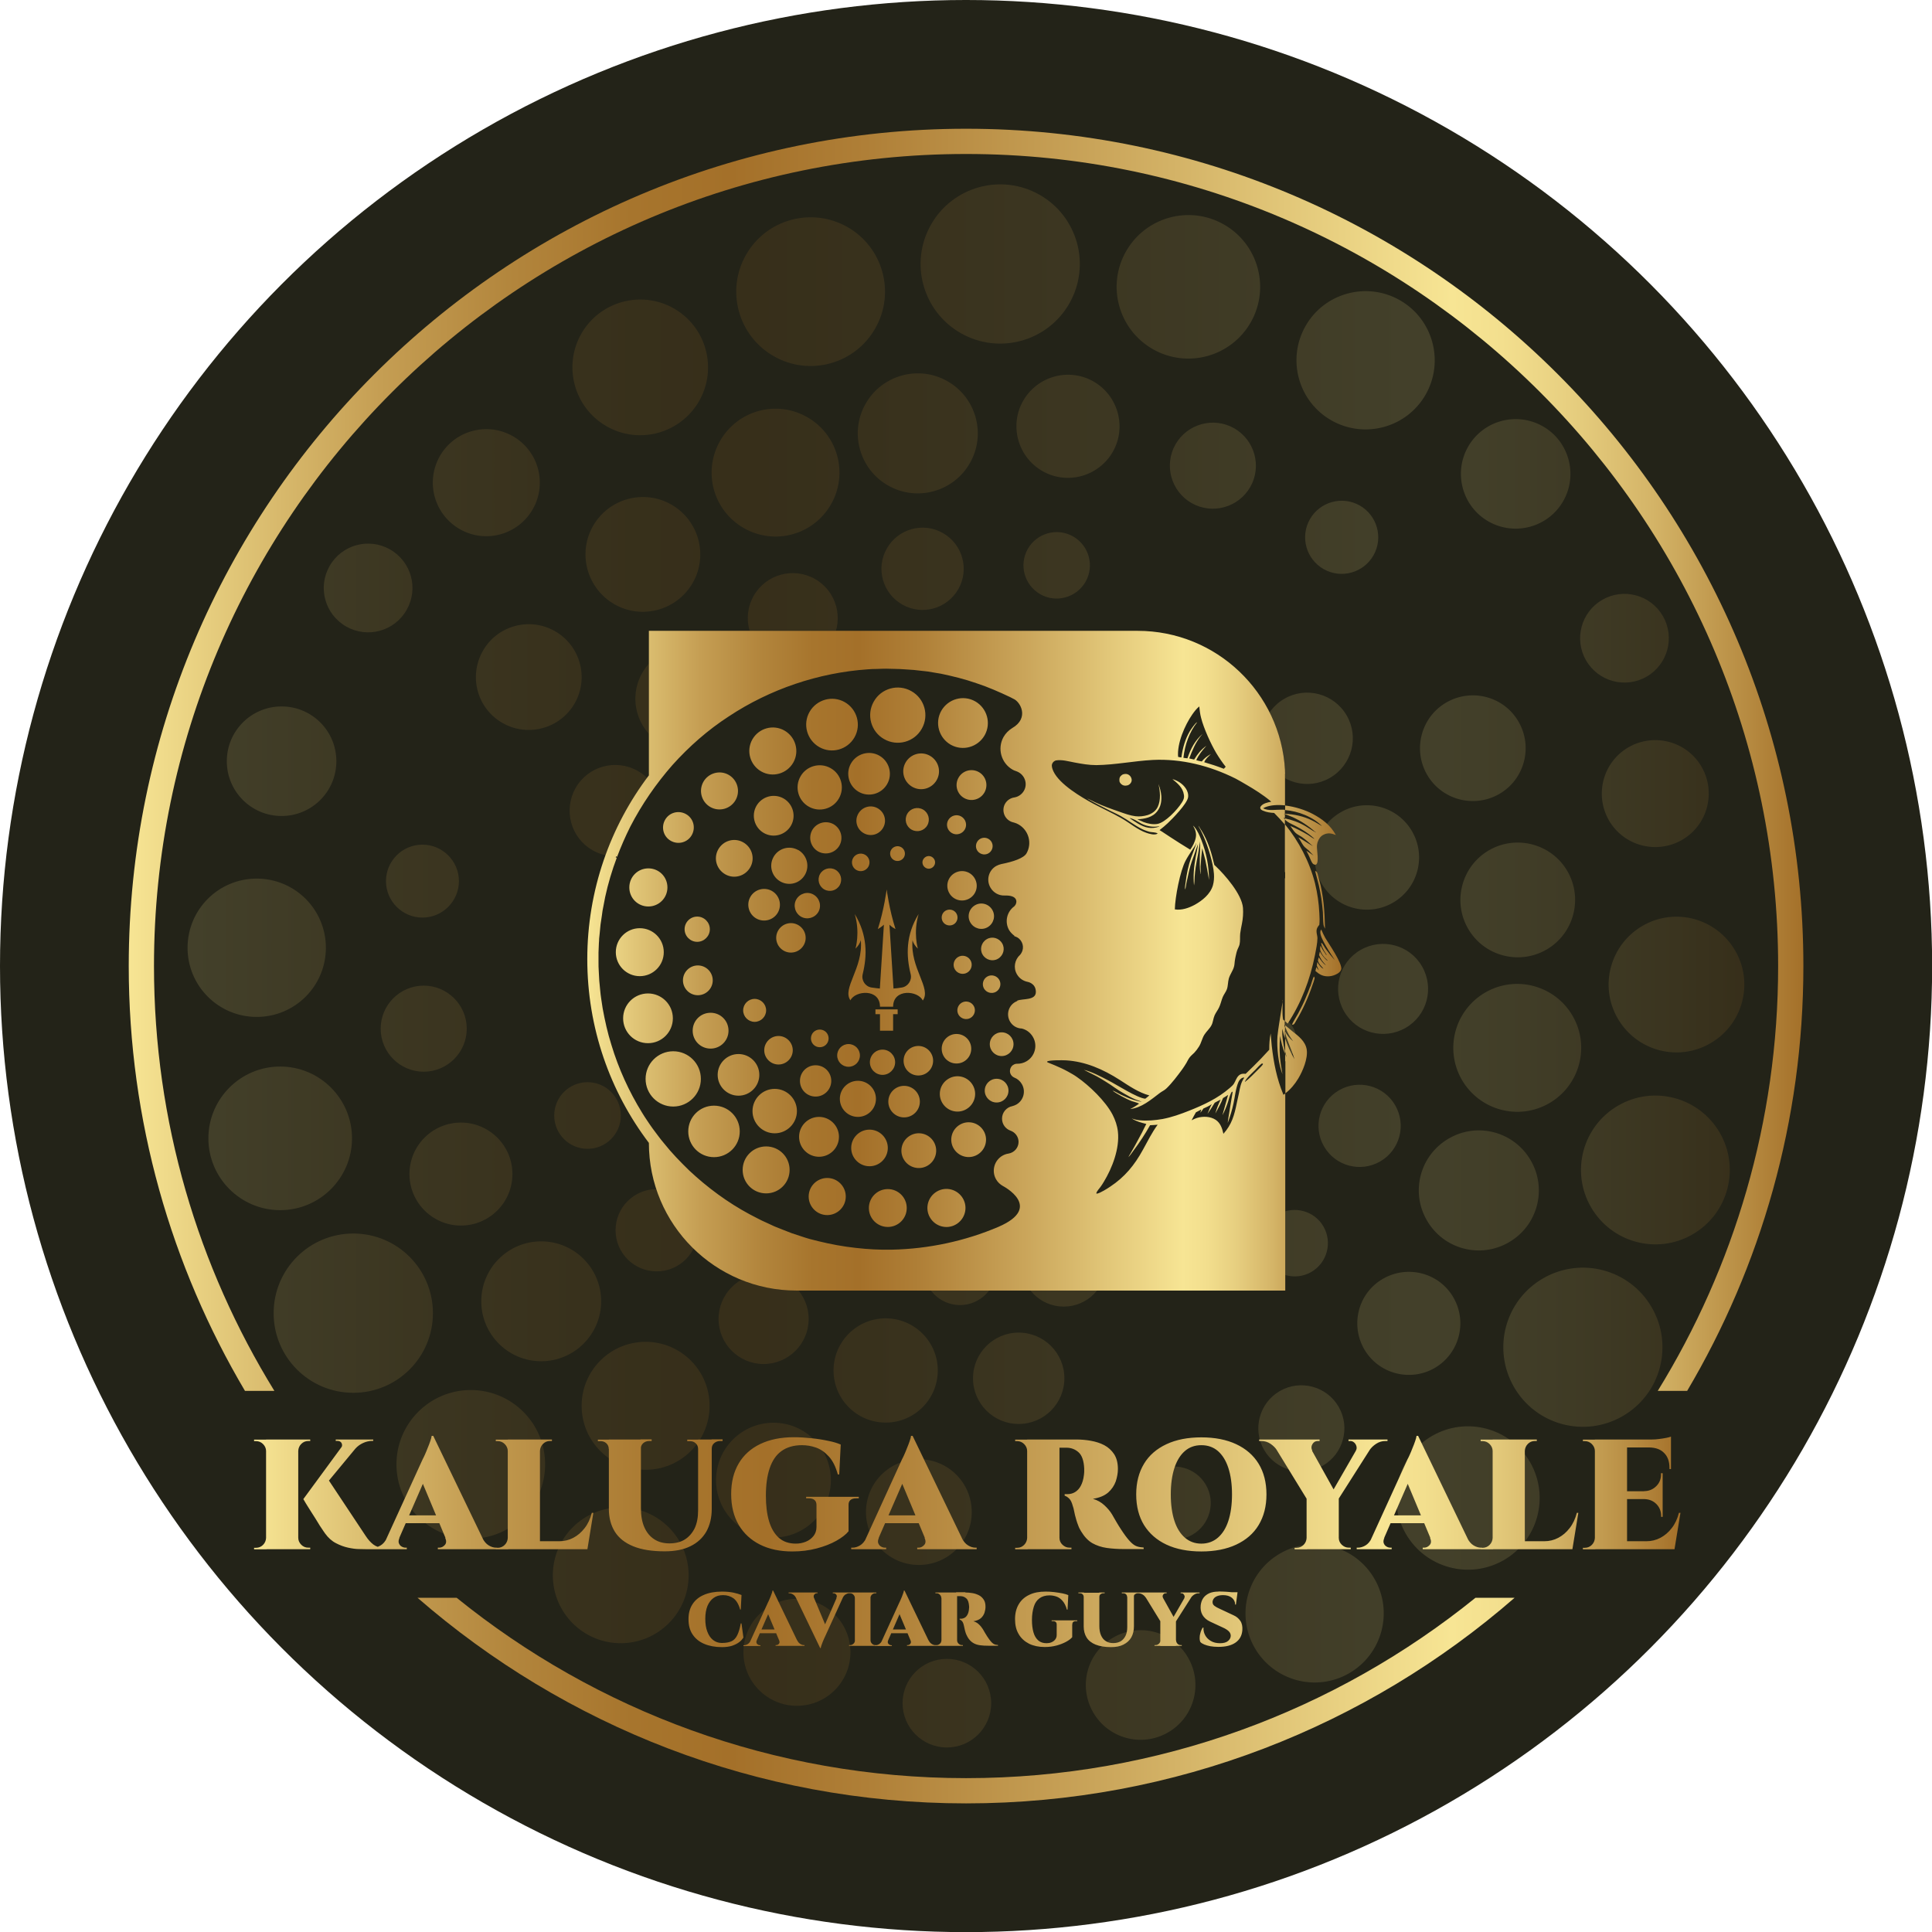 <svg viewBox="0 0 153.07 153.07" xmlns:xlink="http://www.w3.org/1999/xlink" xmlns="http://www.w3.org/2000/svg">
  <defs>
    <style>
      .cls-1 {
        fill: url(#linear-gradient-4);
      }

      .cls-2 {
        fill: url(#linear-gradient-3);
      }

      .cls-3 {
        fill: url(#linear-gradient-2);
      }

      .cls-4 {
        fill: url(#linear-gradient);
        mix-blend-mode: soft-light;
        opacity: .15;
      }

      .cls-5 {
        isolation: isolate;
      }

      .cls-6 {
        fill: #232318;
      }
    </style>
    <linearGradient gradientUnits="userSpaceOnUse" y2="76.54" x2="138.21" y1="76.54" x1="14.86" id="linear-gradient">
      <stop stop-color="#f7e594" offset="0"></stop>
      <stop stop-color="#dec274" offset=".07"></stop>
      <stop stop-color="#c59e53" offset=".15"></stop>
      <stop stop-color="#b2853c" offset=".23"></stop>
      <stop stop-color="#a7752d" offset=".3"></stop>
      <stop stop-color="#a47029" offset=".36"></stop>
      <stop stop-color="#af7f37" offset=".44"></stop>
      <stop stop-color="#cca85d" offset=".59"></stop>
      <stop stop-color="#f7e594" offset=".79"></stop>
      <stop stop-color="#f3df8e" offset=".82"></stop>
      <stop stop-color="#e7cf80" offset=".86"></stop>
      <stop stop-color="#d4b467" offset=".91"></stop>
      <stop stop-color="#ba9046" offset=".96"></stop>
      <stop stop-color="#a47029" offset="1"></stop>
    </linearGradient>
    <linearGradient xlink:href="#linear-gradient" y2="122.15" x2="133.14" y1="122.15" x1="20.13" id="linear-gradient-2"></linearGradient>
    <linearGradient xlink:href="#linear-gradient" y2="76.1" x2="106.26" y1="76.1" x1="46.52" id="linear-gradient-3"></linearGradient>
    <linearGradient xlink:href="#linear-gradient" y2="76.54" x2="142.87" y1="76.54" x1="10.2" id="linear-gradient-4"></linearGradient>
  </defs>
  <g class="cls-5">
    <g data-name="Layer 2" id="Layer_2">
      <g data-name="Layer 1" id="Layer_1-2">
        <g>
          <circle r="76.54" cy="76.54" cx="76.54" class="cls-6"></circle>
          <path d="M43.19,116.02c0,3.25-2.64,5.89-5.89,5.89s-5.89-2.64-5.89-5.89,2.64-5.89,5.89-5.89,5.89,2.64,5.89,5.89ZM49.18,119.43c-2.97,0-5.38,2.41-5.38,5.38s2.41,5.38,5.38,5.38,5.38-2.41,5.38-5.38-2.41-5.38-5.38-5.38ZM27.99,97.73c-3.48,0-6.31,2.82-6.31,6.31s2.82,6.31,6.31,6.31,6.31-2.82,6.31-6.31-2.82-6.31-6.31-6.31ZM22.2,84.5c-3.14,0-5.69,2.55-5.69,5.69s2.55,5.69,5.69,5.69,5.69-2.55,5.69-5.69-2.55-5.69-5.69-5.69ZM20.34,69.61c-3.03,0-5.48,2.45-5.48,5.48s2.45,5.48,5.48,5.48,5.48-2.45,5.48-5.48-2.45-5.48-5.48-5.48ZM22.31,55.97c-2.4,0-4.34,1.94-4.34,4.34s1.94,4.34,4.34,4.34,4.34-1.94,4.34-4.34-1.94-4.34-4.34-4.34ZM63.14,126.67c-2.34,0-4.24,1.9-4.24,4.24s1.9,4.24,4.24,4.24,4.24-1.9,4.24-4.24-1.9-4.24-4.24-4.24ZM75.02,131.43c-1.94,0-3.51,1.57-3.51,3.51s1.57,3.51,3.51,3.51,3.51-1.57,3.51-3.51-1.57-3.51-3.51-3.51ZM33.47,66.92c-1.6,0-2.89,1.3-2.89,2.89s1.3,2.89,2.89,2.89,2.89-1.3,2.89-2.89-1.3-2.89-2.89-2.89ZM33.57,78.09c-1.88,0-3.41,1.53-3.41,3.41s1.53,3.41,3.41,3.41,3.41-1.53,3.41-3.41-1.53-3.41-3.41-3.41ZM36.52,88.94c-2.26,0-4.08,1.83-4.08,4.08s1.83,4.08,4.08,4.08,4.08-1.83,4.08-4.08-1.83-4.08-4.08-4.08ZM42.88,98.35c-2.63,0-4.75,2.13-4.75,4.75s2.13,4.75,4.75,4.75,4.75-2.13,4.75-4.75-2.13-4.75-4.75-4.75ZM51.15,106.31c-2.8,0-5.07,2.27-5.07,5.07s2.27,5.07,5.07,5.07,5.07-2.27,5.07-5.07-2.27-5.07-5.07-5.07ZM61.28,112.72c-2.51,0-4.55,2.04-4.55,4.55s2.04,4.55,4.55,4.55,4.55-2.04,4.55-4.55-2.04-4.55-4.55-4.55ZM72.8,115.61c-2.31,0-4.19,1.87-4.19,4.19s1.87,4.19,4.19,4.19,4.19-1.87,4.19-4.19-1.87-4.19-4.19-4.19ZM46.55,85.74c-1.46,0-2.64,1.18-2.64,2.64s1.18,2.64,2.64,2.64,2.64-1.18,2.64-2.64-1.18-2.64-2.64-2.64ZM52.03,94.21c-1.8,0-3.26,1.46-3.26,3.26s1.46,3.26,3.26,3.26,3.26-1.46,3.26-3.26-1.46-3.26-3.26-3.26ZM60.5,100.93c-1.97,0-3.57,1.6-3.57,3.57s1.6,3.57,3.57,3.57,3.57-1.6,3.57-3.57-1.6-3.57-3.57-3.57ZM70.17,104.45c-2.28,0-4.13,1.85-4.13,4.13s1.85,4.13,4.13,4.13,4.13-1.85,4.13-4.13-1.85-4.13-4.13-4.13ZM80.71,105.58c-2,0-3.62,1.62-3.62,3.62s1.62,3.62,3.62,3.62,3.62-1.62,3.62-3.62-1.62-3.62-3.62-3.62ZM61.43,92.77c-1.11,0-2.02.9-2.02,2.02s.9,2.02,2.02,2.02,2.02-.9,2.02-2.02-.9-2.02-2.02-2.02ZM68.31,96.38c-1.43,0-2.58,1.16-2.58,2.58s1.16,2.58,2.58,2.58,2.58-1.16,2.58-2.58-1.16-2.58-2.58-2.58ZM76.06,97.62c-1.6,0-2.89,1.3-2.89,2.89s1.3,2.89,2.89,2.89,2.89-1.3,2.89-2.89-1.3-2.89-2.89-2.89ZM84.28,96.8c-1.86,0-3.36,1.5-3.36,3.36s1.5,3.36,3.36,3.36,3.36-1.5,3.36-3.36-1.5-3.36-3.36-3.36ZM79.42,92.25c-1,0-1.81.81-1.81,1.81s.81,1.81,1.81,1.81,1.81-.81,1.81-1.81-.81-1.81-1.81-1.81ZM85.15,90.28c-1.14,0-2.07.93-2.07,2.07s.93,2.07,2.07,2.07,2.07-.93,2.07-2.07-.93-2.07-2.07-2.07ZM126.05,95.64c1.63,2.82,5.23,3.79,8.05,2.16,2.82-1.63,3.79-5.23,2.16-8.05-1.63-2.82-5.23-3.79-8.05-2.16-2.82,1.63-3.79,5.23-2.16,8.05ZM128.17,80.69c1.48,2.57,4.77,3.46,7.34,1.97,2.57-1.48,3.46-4.77,1.97-7.34s-4.77-3.46-7.34-1.97-3.46,4.77-1.97,7.34ZM119.95,109.89c1.74,3.02,5.59,4.05,8.61,2.31,3.02-1.74,4.05-5.59,2.31-8.61-1.74-3.02-5.59-4.05-8.61-2.31s-4.05,5.59-2.31,8.61ZM111.38,121.52c1.57,2.72,5.04,3.65,7.76,2.09,2.72-1.57,3.65-5.04,2.09-7.76-1.57-2.72-5.04-3.65-7.76-2.09-2.72,1.57-3.65,5.04-2.09,7.76ZM99.41,130.56c1.51,2.62,4.86,3.52,7.48,2.01,2.62-1.51,3.52-4.86,2.01-7.48-1.51-2.62-4.86-3.52-7.48-2.01-2.62,1.51-3.52,4.86-2.01,7.48ZM86.61,135.67c1.2,2.08,3.85,2.79,5.93,1.59,2.08-1.2,2.79-3.85,1.59-5.93-1.2-2.08-3.85-2.79-5.93-1.59-2.08,1.2-2.79,3.85-1.59,5.93ZM127.47,64.99c1.17,2.03,3.76,2.72,5.79,1.56,2.03-1.17,2.72-3.76,1.56-5.79-1.17-2.03-3.76-2.72-5.79-1.56-2.03,1.17-2.72,3.76-1.56,5.79ZM125.66,52.32c.97,1.68,3.12,2.26,4.8,1.29,1.68-.97,2.26-3.12,1.29-4.8-.97-1.68-3.12-2.26-4.8-1.29-1.68.97-2.26,3.12-1.29,4.8ZM90.53,120.53c.8,1.38,2.57,1.86,3.95,1.06,1.38-.8,1.86-2.57,1.06-3.95-.8-1.38-2.57-1.86-3.95-1.06-1.38.8-1.86,2.57-1.06,3.95ZM100.15,114.87c.94,1.63,3.03,2.19,4.66,1.25,1.63-.94,2.19-3.03,1.25-4.66-.94-1.63-3.03-2.19-4.66-1.25-1.63.94-2.19,3.03-1.25,4.66ZM108.08,106.89c1.13,1.95,3.62,2.62,5.58,1.5,1.95-1.13,2.62-3.62,1.5-5.58s-3.62-2.62-5.58-1.5-2.62,3.62-1.5,5.58ZM113.05,96.69c1.31,2.28,4.22,3.06,6.49,1.74,2.28-1.31,3.06-4.22,1.74-6.49-1.31-2.28-4.22-3.06-6.49-1.74-2.28,1.31-3.06,4.22-1.74,6.49ZM115.82,85.55c1.4,2.42,4.49,3.26,6.92,1.86,2.42-1.4,3.26-4.49,1.86-6.92-1.4-2.42-4.49-3.26-6.92-1.86-2.42,1.4-3.26,4.49-1.86,6.92ZM116.31,73.57c1.25,2.18,4.04,2.92,6.21,1.67s2.92-4.04,1.67-6.21-4.04-2.92-6.21-1.67-2.92,4.04-1.67,6.21ZM113.06,61.37c1.15,2,3.71,2.69,5.72,1.54,2-1.15,2.69-3.71,1.54-5.72s-3.71-2.69-5.72-1.54c-2,1.15-2.69,3.71-1.54,5.72ZM100.29,99.81c.73,1.26,2.34,1.69,3.6.97,1.26-.73,1.69-2.34.97-3.6s-2.34-1.69-3.6-.97c-1.26.73-1.69,2.34-.97,3.6ZM104.9,90.83c.9,1.56,2.89,2.09,4.45,1.19,1.56-.9,2.09-2.89,1.19-4.45s-2.89-2.09-4.45-1.19c-1.56.9-2.09,2.89-1.19,4.45ZM106.49,80.13c.98,1.71,3.16,2.29,4.87,1.31,1.71-.98,2.29-3.16,1.31-4.87s-3.16-2.29-4.87-1.31c-1.71.98-2.29,3.16-1.31,4.87ZM104.71,70c1.14,1.98,3.67,2.66,5.65,1.52,1.98-1.14,2.66-3.67,1.52-5.65s-3.67-2.66-5.65-1.52-2.66,3.67-1.52,5.65ZM100.43,60.3c1,1.73,3.21,2.33,4.94,1.33,1.73-1,2.33-3.21,1.33-4.94-1-1.73-3.21-2.33-4.94-1.33s-2.33,3.21-1.33,4.94ZM98.95,83.4c.56.96,1.79,1.3,2.75.74.96-.56,1.3-1.79.74-2.75-.56-.96-1.79-1.3-2.75-.74-.96.56-1.3,1.79-.74,2.75ZM98.65,75.64c.71,1.24,2.29,1.66,3.53.95,1.24-.71,1.66-2.29.95-3.53-.71-1.24-2.29-1.66-3.53-.95-1.24.71-1.66,2.29-.95,3.53ZM95.86,68.3c.8,1.38,2.57,1.86,3.95,1.06,1.38-.8,1.86-2.57,1.06-3.95-.8-1.38-2.57-1.86-3.95-1.06-1.38.8-1.86,2.57-1.06,3.95ZM91.04,61.6c.93,1.61,2.98,2.16,4.59,1.23,1.61-.93,2.16-2.98,1.23-4.59-.93-1.61-2.98-2.16-4.59-1.23-1.61.93-2.16,2.98-1.23,4.59ZM89.52,68.08c.5.87,1.61,1.16,2.47.66.87-.5,1.16-1.61.66-2.47s-1.61-1.16-2.47-.66c-.87.5-1.16,1.61-.66,2.47ZM84.95,64.09c.57.99,1.83,1.33,2.82.76.99-.57,1.33-1.83.76-2.82-.57-.99-1.83-1.33-2.82-.76-.99.57-1.33,1.83-.76,2.82ZM69.35,26.01c1.61-2.83.61-6.43-2.22-8.03s-6.43-.61-8.03,2.22c-1.61,2.83-.61,6.43,2.22,8.03,2.83,1.61,6.43.61,8.03-2.22ZM55.4,31.76c1.46-2.58.56-5.86-2.02-7.33-2.58-1.46-5.86-.56-7.33,2.02-1.46,2.58-.56,5.86,2.02,7.33s5.86.56,7.33-2.02ZM84.73,24.03c1.72-3.03.66-6.88-2.37-8.6s-6.88-.66-8.6,2.37c-1.72,3.03-.66,6.88,2.37,8.6,3.03,1.72,6.88.66,8.6-2.37ZM99.1,25.53c1.55-2.73.59-6.2-2.14-7.75-2.73-1.55-6.2-.59-7.75,2.14-1.55,2.73-.59,6.2,2.14,7.75,2.73,1.55,6.2.59,7.75-2.14ZM112.96,31.25c1.49-2.63.57-5.98-2.06-7.47-2.63-1.49-5.98-.57-7.47,2.06-1.49,2.63-.57,5.98,2.06,7.47,2.63,1.49,5.98.57,7.47-2.06ZM123.86,39.69c1.18-2.09.45-4.74-1.63-5.92-2.09-1.18-4.74-.45-5.92,1.63-1.18,2.09-.45,4.74,1.63,5.92,2.09,1.18,4.74.45,5.92-1.63ZM42.22,40.33c1.15-2.04.44-4.62-1.6-5.78-2.04-1.15-4.62-.44-5.78,1.6-1.15,2.04-.44,4.62,1.6,5.78s4.62.44,5.78-1.6ZM32.22,48.32c.96-1.69.37-3.83-1.32-4.79-1.69-.96-3.83-.37-4.79,1.32s-.37,3.83,1.32,4.79c1.69.96,3.83.37,4.79-1.32ZM108.82,44c.79-1.39.3-3.16-1.09-3.95s-3.16-.3-3.95,1.09c-.79,1.39-.3,3.16,1.09,3.95,1.39.79,3.16.3,3.95-1.09ZM99.06,38.58c.93-1.64.35-3.72-1.28-4.65-1.64-.93-3.72-.35-4.65,1.28-.93,1.64-.35,3.72,1.28,4.65,1.64.93,3.72.35,4.65-1.28ZM88.17,35.79c1.11-1.96.42-4.45-1.54-5.57-1.96-1.11-4.45-.42-5.57,1.54-1.11,1.96-.42,4.45,1.54,5.57,1.96,1.11,4.45.42,5.57-1.54ZM76.85,36.68c1.3-2.28.49-5.19-1.79-6.48-2.28-1.3-5.19-.49-6.48,1.79-1.3,2.28-.49,5.19,1.79,6.48,2.28,1.3,5.19.49,6.48-1.79ZM65.85,39.94c1.38-2.43.53-5.52-1.91-6.9-2.43-1.38-5.52-.53-6.9,1.91-1.38,2.43-.53,5.52,1.91,6.9,2.43,1.38,5.52.53,6.9-1.91ZM54.89,46.17c1.24-2.18.47-4.96-1.71-6.2s-4.96-.47-6.2,1.71c-1.24,2.18-.47,4.96,1.71,6.2s4.96.47,6.2-1.71ZM45.54,55.71c1.14-2.01.43-4.57-1.58-5.71-2.01-1.14-4.57-.44-5.71,1.58s-.44,4.57,1.58,5.71c2.01,1.14,4.57.43,5.71-1.58ZM86.01,46.09c.72-1.27.27-2.87-.99-3.59-1.27-.72-2.87-.27-3.59.99-.72,1.27-.27,2.87.99,3.59s2.87.27,3.59-.99ZM75.93,46.67c.89-1.56.34-3.55-1.23-4.44-1.56-.89-3.55-.34-4.44,1.23-.89,1.56-.34,3.55,1.23,4.44,1.56.89,3.55.34,4.44-1.23ZM65.91,50.73c.97-1.71.37-3.89-1.34-4.86s-3.89-.37-4.86,1.34-.37,3.89,1.34,4.86c1.71.97,3.89.37,4.86-1.34ZM58.08,57.4c1.13-1.99.43-4.51-1.56-5.64-1.99-1.13-4.51-.43-5.64,1.56-1.13,1.99-.43,4.51,1.56,5.64,1.99,1.13,4.51.43,5.64-1.56ZM51.89,66.01c.99-1.74.38-3.95-1.36-4.93-1.74-.99-3.95-.38-4.93,1.36s-.38,3.95,1.36,4.93c1.74.99,3.95.38,4.93-1.36ZM72.55,55.57c.55-.97.21-2.2-.76-2.75s-2.2-.21-2.75.76c-.55.97-.21,2.2.76,2.75.97.55,2.2.21,2.75-.76ZM66.01,59.76c.7-1.24.27-2.82-.97-3.52s-2.82-.27-3.52.97c-.7,1.24-.27,2.82.97,3.52,1.24.7,2.82.27,3.52-.97ZM61.11,65.89c.79-1.39.3-3.16-1.09-3.95-1.39-.79-3.16-.3-3.95,1.09-.79,1.39-.3,3.16,1.09,3.95,1.39.79,3.16.3,3.95-1.09ZM57.77,73.45c.92-1.61.35-3.66-1.26-4.58-1.61-.92-3.66-.35-4.58,1.26-.92,1.61-.35,3.66,1.26,4.58,1.61.92,3.66.35,4.58-1.26ZM64.13,71.47c.49-.87.19-1.97-.68-2.47-.87-.49-1.97-.19-2.47.68-.49.87-.19,1.97.68,2.47.87.49,1.97.19,2.47-.68ZM63,77.43c.56-.99.21-2.25-.78-2.82-.99-.56-2.25-.21-2.82.78-.56.99-.21,2.25.78,2.82.99.56,2.25.21,2.82-.78Z" class="cls-4"></path>
          <g>
            <path d="M58.75,128.64l.15,1.1c-.08.13-.19.26-.34.37-.14.11-.33.2-.55.28-.22.07-.49.11-.81.11-.54,0-1.01-.09-1.41-.26-.4-.17-.7-.42-.92-.75s-.32-.73-.32-1.2.1-.85.31-1.18c.21-.33.51-.58.91-.75.39-.17.87-.26,1.43-.26.34,0,.64.03.9.08.26.06.48.12.65.19l-.06,1.15h-.05c-.12-.43-.3-.72-.53-.89-.23-.16-.5-.25-.81-.25s-.55.07-.76.22-.37.36-.49.64c-.11.28-.17.61-.17,1.01s.05.73.16,1.02.25.5.45.66.43.24.7.24c.33,0,.59-.05.78-.14s.34-.26.45-.49c.11-.23.2-.53.27-.92h.05ZM59.96,129.96c-.04.08-.04.15-.02.21s.06.1.11.13c.05.03.1.05.15.05h.05v.06h-1.35v-.06h.05c.09,0,.19-.03.29-.09s.18-.16.24-.29h.48ZM61.26,126.03v.94l-1.49,3.42h-.49l1.58-3.46s.05-.09.08-.17.07-.16.11-.26.07-.18.1-.27c.03-.08.05-.15.05-.21h.05ZM61.76,129.1v.3h-1.71v-.3h1.71ZM61.26,126.03l2.09,4.34h-1.45l-1.17-2.79.53-1.55ZM61.73,129.96h1.43c.07.14.15.23.25.29s.19.09.28.09h.05v.06h-2.29v-.06h.05c.08,0,.15-.03.21-.1.06-.07.07-.16.02-.28ZM64.5,126.61h-1.43c-.06-.14-.15-.23-.25-.29-.1-.06-.19-.09-.29-.09h-.05v-.06h2.29v.06h-.05c-.08,0-.14.03-.2.1-.06.07-.07.16-.03.28ZM64.97,130.55l-2.09-4.34h1.45l1.17,2.79-.53,1.55ZM64.97,130.55v-.94l1.49-3.41h.49l-1.58,3.46s-.04.09-.08.17c-.04.08-.07.16-.11.26s-.07.18-.1.27c-.03.08-.05.15-.05.21h-.05ZM66.26,126.61c.06-.12.05-.21-.01-.28-.06-.07-.14-.1-.22-.1h-.05v-.06h1.35v.06h-.05c-.09,0-.18.03-.28.09s-.18.16-.24.29h-.48ZM67.75,126.61h-.02c0-.1-.04-.19-.12-.27s-.16-.11-.27-.11h-.08v-.06h.48v.44ZM67.75,129.96v.44h-.48v-.06h.08c.1,0,.19-.04.27-.11s.11-.16.12-.27h.02ZM68.97,126.17v4.23h-1.24v-4.23h1.24ZM68.95,126.61v-.44h.48v.06h-.08c-.1,0-.19.04-.27.11-.07.07-.11.16-.12.27h-.02ZM68.95,129.96h.02c0,.1.04.19.12.27.07.07.16.11.27.11h.08v.06h-.48v-.44ZM70.37,129.96c-.04.08-.04.15-.02.21.02.06.06.1.11.13.05.03.1.05.15.05h.05v.06h-1.35v-.06h.05c.09,0,.19-.03.29-.09.1-.06.18-.16.24-.29h.48ZM71.67,126.03v.94l-1.49,3.42h-.49l1.58-3.46s.05-.09.08-.17c.03-.08.07-.16.11-.26s.07-.18.1-.27c.03-.08.05-.15.05-.21h.05ZM72.17,129.1v.3h-1.71v-.3h1.71ZM71.67,126.03l2.09,4.34h-1.45l-1.17-2.79.53-1.55ZM72.14,129.96h1.43c.07.14.15.23.25.29s.19.09.28.09h.05v.06h-2.29v-.06h.05c.08,0,.15-.03.21-.1.06-.07.07-.16.02-.28ZM74.6,126.61h-.02c0-.1-.04-.19-.12-.27s-.16-.11-.27-.11h-.08v-.06h.48v.44ZM74.6,129.96v.44h-.48v-.06h.08c.1,0,.19-.04.27-.11s.11-.16.12-.27h.02ZM75.83,126.17v4.23h-1.24v-4.23h1.24ZM76.48,126.17c.18,0,.37.02.56.05.19.03.36.09.52.17.16.08.28.2.38.35.1.15.14.34.14.57,0,.15-.03.31-.08.47-.06.16-.15.31-.29.43s-.34.2-.59.24c.17.05.32.13.44.25.13.12.22.24.3.36,0,.01.03.05.06.1s.07.13.12.21c.05.08.1.17.16.26.06.09.11.17.17.25.09.12.17.22.24.28.07.06.14.11.21.13.07.02.15.04.25.04v.06h-.76c-.24,0-.47-.01-.67-.04-.21-.03-.39-.09-.55-.19-.16-.1-.31-.25-.43-.46-.04-.07-.08-.15-.11-.22-.03-.07-.05-.14-.07-.21-.02-.07-.04-.13-.05-.2-.01-.06-.03-.12-.04-.18-.01-.06-.03-.11-.04-.17-.04-.15-.09-.24-.15-.3-.06-.05-.11-.09-.17-.11v-.06h.1c.11,0,.21-.03.3-.08.09-.05.16-.13.22-.24.06-.11.1-.25.12-.42,0-.03,0-.07.01-.11s0-.09,0-.14c-.02-.3-.09-.51-.22-.62-.13-.12-.29-.18-.47-.18h-.28c-.02-.1-.04-.21-.06-.31h.73ZM75.81,129.96h.02c0,.1.04.19.12.27.08.07.17.11.27.11h.07v.06h-.48v-.44ZM84.95,128.71v1c-.1.12-.25.24-.47.36s-.47.22-.76.3-.61.12-.95.12c-.48,0-.89-.09-1.24-.26-.35-.18-.63-.43-.82-.76-.2-.33-.29-.73-.29-1.19s.1-.85.29-1.17c.19-.33.47-.58.83-.75.36-.18.8-.26,1.3-.26.22,0,.45.01.68.04s.45.06.65.1c.2.04.36.09.47.14l-.06,1.15h-.05c-.08-.3-.2-.53-.35-.7s-.31-.28-.49-.34c-.18-.06-.36-.09-.54-.09-.32,0-.59.08-.79.23-.21.15-.36.37-.45.66s-.15.64-.15,1.05c0,.38.04.71.12.99s.21.49.38.64.39.22.66.22c.13,0,.26-.02.38-.07.12-.05.22-.12.3-.22s.12-.22.12-.36v-.83c0-.18-.1-.27-.3-.27h-.1v-.06h2.03v.06h-.09c-.21,0-.31.09-.3.27ZM85.88,126.17v.36h-.02c0-.09-.03-.16-.09-.22s-.14-.08-.23-.08h-.1v-.06h.44ZM87.1,126.17v2.66c0,.28.04.52.13.73.09.2.21.36.38.46.16.11.36.16.59.16s.43-.05.6-.15c.16-.1.29-.25.38-.44s.13-.42.13-.68v-2.74h.53v2.68c0,.34-.07.63-.21.88s-.35.43-.62.57-.6.2-.99.2c-.49,0-.9-.07-1.22-.2-.32-.13-.56-.32-.71-.56-.15-.24-.23-.54-.23-.87v-2.68h1.24ZM87.52,126.17v.06h-.1c-.09,0-.16.03-.23.08s-.09.13-.09.22h-.01v-.36h.43ZM89.32,126.17v.36h-.02c0-.09-.03-.16-.09-.22s-.14-.08-.23-.08h-.1v-.06h.44ZM90.25,126.17v.06h-.1c-.09,0-.16.03-.23.08s-.09.13-.09.22h-.01v-.36h.43ZM92.15,126.61l-1.36-.02c-.06-.09-.14-.18-.25-.25-.11-.07-.23-.11-.36-.11h-.08v-.06h2.33v.06h-.07c-.09,0-.16.04-.21.12-.05.08-.05.17,0,.25ZM91.91,126.18l1.27,2.28h-1.24l-1.4-2.28h1.37ZM91.95,129.96v.44h-.48v-.06h.08c.1,0,.19-.04.27-.11s.11-.16.12-.27h.02ZM93.17,128.46v1.95h-1.24v-1.95h1.24ZM94.08,126.18h.54l-1.52,2.39-.36-.05,1.35-2.34ZM93.16,129.96h.02c0,.1.04.19.11.27s.17.11.27.11h.07v.06h-.48v-.44ZM93.83,126.61c.03-.06.04-.11.02-.17s-.05-.11-.09-.15c-.04-.04-.09-.06-.15-.06h-.07v-.06h1.5v.06h-.08c-.12,0-.24.04-.35.11-.11.07-.2.16-.26.25l-.53.02ZM96.55,126.09c.09,0,.21,0,.36.01.15,0,.3.02.47.03.16.01.3.03.42.04.12.01.2.03.24.05l-.12.91h-.06c0-.22-.09-.4-.26-.54s-.41-.21-.7-.21c-.25,0-.44.05-.59.14-.14.09-.22.22-.24.37-.01.15.04.26.15.34.11.08.24.16.39.22l1.13.53c.23.1.4.25.53.44.13.19.18.44.16.73-.03.43-.21.76-.54.99-.33.23-.78.34-1.36.34-.23,0-.45-.02-.63-.05-.19-.04-.35-.08-.49-.14s-.24-.12-.31-.2c-.04-.1-.06-.22-.05-.37,0-.15.04-.29.08-.43.05-.14.1-.26.17-.34h.05c-.01.21.03.41.13.6.1.19.25.34.45.46s.44.18.73.18.5-.06.64-.18c.14-.12.21-.26.21-.41,0-.13-.05-.25-.15-.35s-.26-.21-.49-.31l-.99-.46c-.28-.13-.48-.31-.61-.53-.13-.23-.17-.48-.14-.77.03-.23.1-.43.22-.59.12-.16.28-.28.48-.37.2-.08.43-.12.7-.12ZM98.05,126.15l-.02.13h-.88v-.13h.89ZM21.12,114.96h-.04c0-.21-.09-.4-.24-.55-.15-.15-.34-.23-.55-.23h-.16v-.12h.99v.91ZM21.12,121.84v.91h-.99v-.12h.16c.21,0,.4-.08.55-.23.15-.15.23-.34.24-.55h.04ZM23.63,114.05v8.69h-2.55v-8.69h2.55ZM23.59,114.96v-.91h.99v.12h-.16c-.22,0-.4.08-.55.23-.15.15-.23.34-.24.55h-.04ZM23.59,121.84h.04c0,.21.09.4.24.55.15.15.34.23.55.23h.16v.12h-.99v-.91ZM28.68,114.14l-3.75,4.53-.91.12,3.42-4.66h1.24ZM25.88,117.03l3.08,4.64c.2.31.41.54.62.7.22.16.45.24.71.25v.12h-1.34c-.09,0-.26,0-.51-.01-.25,0-.53-.04-.86-.11-.32-.07-.65-.19-.97-.36-.33-.17-.61-.43-.85-.76-.07-.09-.15-.22-.26-.38-.11-.16-.23-.34-.35-.55s-.26-.41-.39-.62-.25-.4-.36-.57c-.11-.17-.23-.37-.36-.6l1.85-1.76ZM29.57,114.05v.11h-.05c-.27,0-.53.06-.76.17-.24.11-.44.26-.6.44l-1.15-.02c.1-.14.12-.27.06-.4s-.18-.19-.35-.19h-.12v-.11h2.99ZM31.65,121.84c-.07.17-.09.31-.05.42s.11.21.22.27c.1.06.2.09.3.09h.11v.12h-2.77v-.12h.11c.19,0,.39-.06.59-.18.2-.12.37-.32.5-.6h.98ZM34.32,113.75v1.94l-3.06,7.02h-1.01l3.24-7.1c.04-.07.1-.19.17-.35s.15-.34.22-.53c.08-.19.15-.37.21-.55.06-.17.1-.31.11-.42h.11ZM35.34,120.06v.62h-3.51v-.62h3.51ZM34.32,113.75l4.3,8.92h-2.98l-2.4-5.74,1.08-3.18ZM35.28,121.84h2.93c.14.28.31.48.51.6.2.12.39.18.58.18h.1v.12h-4.71v-.12h.11c.17,0,.31-.07.44-.21.13-.14.14-.33.03-.58ZM40.27,114.96h-.04c0-.21-.09-.4-.24-.55-.15-.15-.34-.23-.55-.23h-.16v-.12h.99v.91ZM40.27,121.84v.91h-.99v-.12h.16c.21,0,.4-.08.55-.23.15-.15.23-.34.24-.55h.04ZM42.78,114.05v8.69h-2.55v-8.69h2.55ZM42.74,114.96v-.91h.99v.12h-.16c-.22,0-.4.08-.55.23-.15.15-.23.34-.24.55h-.04ZM46.01,122.11l.5.63h-3.76v-.63h3.27ZM47.01,119.86l-.47,2.88h-2.68l.45-.63c.4,0,.77-.09,1.11-.27.34-.18.64-.43.9-.77.26-.33.45-.74.57-1.21h.12ZM48.27,114.05v.75h-.04c0-.18-.06-.33-.19-.45s-.28-.17-.47-.17h-.2v-.12h.89ZM50.78,114.05v5.46c0,.58.09,1.08.27,1.49s.44.73.78.95c.33.22.74.33,1.21.33s.89-.1,1.22-.31.59-.51.78-.89c.18-.39.27-.86.27-1.4v-5.63h1.08v5.5c0,.7-.15,1.3-.43,1.8-.29.5-.71.89-1.27,1.16-.55.27-1.23.4-2.02.4-1.01,0-1.84-.13-2.5-.4-.66-.27-1.14-.65-1.46-1.16-.31-.5-.47-1.1-.47-1.79v-5.51h2.55ZM51.63,114.05v.12h-.2c-.18,0-.34.06-.47.17-.13.12-.19.26-.19.45h-.02v-.75h.88ZM55.35,114.05v.75h-.04c0-.18-.06-.33-.19-.45s-.28-.17-.47-.17h-.2v-.12h.89ZM57.25,114.05v.12h-.2c-.18,0-.34.06-.47.17s-.19.26-.19.45h-.02v-.75h.88ZM67.23,119.27v2.05c-.2.25-.52.5-.96.75-.44.25-.96.45-1.56.61-.6.16-1.25.24-1.94.24-.98,0-1.83-.18-2.55-.54s-1.29-.88-1.69-1.56c-.4-.68-.6-1.5-.6-2.45s.2-1.74.59-2.41c.39-.67.96-1.19,1.71-1.55s1.63-.54,2.67-.54c.46,0,.92.03,1.4.08.48.05.92.12,1.33.21.41.08.73.18.98.29l-.12,2.37h-.11c-.17-.62-.41-1.1-.72-1.43-.31-.34-.64-.57-1.01-.7-.37-.13-.74-.19-1.11-.19-.66,0-1.2.16-1.63.47s-.73.77-.93,1.36c-.2.59-.3,1.31-.3,2.17,0,.78.08,1.45.25,2.02.17.57.43,1.01.78,1.32.35.31.8.46,1.35.46.27,0,.53-.05.78-.15.25-.1.45-.25.61-.45.16-.2.24-.44.24-.73v-1.7c.01-.37-.2-.56-.62-.56h-.2v-.12h4.17v.12h-.19c-.43,0-.64.19-.62.56ZM69.63,121.84c-.07.17-.09.31-.05.42s.11.21.22.27c.1.06.2.09.3.09h.11v.12h-2.77v-.12h.11c.19,0,.39-.06.59-.18.2-.12.37-.32.5-.6h.98ZM72.3,113.75v1.94l-3.06,7.02h-1.01l3.24-7.1c.04-.07.1-.19.17-.35s.15-.34.22-.53c.08-.19.15-.37.21-.55.06-.17.1-.31.11-.42h.11ZM73.32,120.06v.62h-3.51v-.62h3.51ZM72.3,113.75l4.3,8.92h-2.98l-2.4-5.74,1.08-3.18ZM73.26,121.84h2.93c.14.28.31.48.51.6.2.12.39.18.58.18h.1v.12h-4.71v-.12h.11c.17,0,.31-.07.44-.21.13-.14.14-.33.03-.58ZM81.42,114.96h-.04c0-.21-.09-.4-.24-.55-.15-.15-.34-.23-.55-.23h-.16v-.12h.99v.91ZM81.42,121.84v.91h-.99v-.12h.16c.22,0,.4-.08.55-.23.15-.15.23-.34.24-.55h.04ZM83.94,114.05v8.69h-2.56v-8.69h2.56ZM85.28,114.05c.37,0,.75.03,1.14.1.39.07.75.18,1.07.35s.58.41.78.71c.2.31.3.7.3,1.18,0,.32-.06.64-.17.98-.12.33-.32.63-.6.88-.29.25-.69.42-1.21.5.35.1.65.27.91.51.26.24.46.48.61.73.02.03.06.1.12.21.07.12.15.26.25.43.1.17.21.35.33.53.12.18.23.35.35.51.19.26.36.45.5.58.14.13.28.22.43.27s.32.08.52.09v.12h-1.55c-.5,0-.96-.03-1.38-.09s-.8-.19-1.14-.38c-.34-.2-.63-.51-.89-.94-.09-.15-.17-.3-.22-.45-.06-.15-.11-.29-.15-.43-.04-.14-.08-.28-.11-.4-.03-.13-.06-.25-.08-.37-.02-.12-.05-.23-.09-.34-.08-.3-.18-.5-.3-.61-.12-.11-.23-.18-.35-.22v-.12h.2c.23,0,.44-.05.62-.16s.34-.27.46-.5c.12-.22.21-.51.25-.87,0-.07.02-.14.02-.22,0-.08,0-.18,0-.29-.03-.61-.18-1.04-.45-1.28s-.59-.36-.96-.36h-.58c-.04-.21-.08-.43-.12-.65h1.5ZM83.9,121.84h.04c0,.21.08.4.24.55.16.15.34.23.56.23h.15v.12h-.98v-.91ZM95.18,113.88c1.07,0,1.99.18,2.76.54s1.37.88,1.78,1.55.62,1.48.62,2.43-.21,1.75-.62,2.43-1.01,1.19-1.78,1.55-1.7.54-2.76.54-1.99-.18-2.76-.54-1.36-.88-1.78-1.55c-.41-.67-.62-1.48-.62-2.43s.21-1.75.62-2.43,1.01-1.19,1.78-1.55,1.69-.54,2.76-.54ZM95.18,122.3c.51,0,.95-.16,1.31-.47.36-.31.64-.75.83-1.33.19-.58.29-1.28.29-2.1s-.1-1.52-.29-2.1c-.19-.58-.47-1.03-.83-1.34-.36-.31-.8-.46-1.31-.46s-.94.15-1.3.46c-.36.31-.64.76-.83,1.34-.19.58-.29,1.28-.29,2.1s.1,1.52.29,2.1c.19.58.47,1.02.83,1.33.36.31.79.47,1.3.47ZM103.96,114.94l-2.79-.04c-.12-.19-.29-.36-.51-.51-.22-.15-.47-.22-.73-.22h-.17v-.12h4.79v.12h-.15c-.18,0-.32.08-.42.25-.1.17-.1.34-.01.51ZM103.46,114.06l2.61,4.68h-2.55l-2.87-4.68h2.81ZM103.56,121.84v.91h-.99v-.12h.16c.22,0,.4-.08.55-.23.15-.15.23-.34.24-.55h.04ZM106.07,118.74v4h-2.55v-4h2.55ZM107.93,114.06h1.11l-3.13,4.92-.75-.11,2.77-4.81ZM106.03,121.84h.04c0,.21.08.4.24.55s.34.23.56.23h.15v.12h-.98v-.91ZM107.42,114.94c.07-.12.08-.23.05-.35s-.09-.22-.18-.3c-.09-.08-.19-.12-.3-.12h-.15v-.12h3.09v.12h-.17c-.26,0-.5.07-.73.22-.23.15-.4.32-.53.51l-1.08.04ZM109.68,121.84c-.07.17-.09.31-.05.42s.11.21.22.27c.1.06.2.09.3.09h.11v.12h-2.77v-.12h.11c.19,0,.39-.06.59-.18.2-.12.37-.32.5-.6h.98ZM112.35,113.75v1.94l-3.06,7.02h-1.01l3.24-7.1c.04-.07.1-.19.17-.35s.15-.34.22-.53c.08-.19.15-.37.21-.55.06-.17.1-.31.11-.42h.11ZM113.37,120.06v.62h-3.51v-.62h3.51ZM112.35,113.75l4.3,8.92h-2.98l-2.4-5.74,1.08-3.18ZM113.31,121.84h2.93c.14.28.31.48.51.6.2.12.39.18.58.18h.1v.12h-4.71v-.12h.11c.17,0,.31-.07.44-.21.13-.14.14-.33.03-.58ZM118.3,114.96h-.04c0-.21-.09-.4-.24-.55-.15-.15-.34-.23-.55-.23h-.16v-.12h.99v.91ZM118.3,121.84v.91h-.99v-.12h.16c.21,0,.4-.08.55-.23.15-.15.23-.34.24-.55h.04ZM120.81,114.05v8.69h-2.55v-8.69h2.55ZM120.77,114.96v-.91h.99v.12h-.16c-.22,0-.4.08-.55.23-.15.15-.23.34-.24.55h-.04ZM124.04,122.11l.5.63h-3.76v-.63h3.27ZM125.05,119.86l-.47,2.88h-2.68l.45-.63c.4,0,.77-.09,1.11-.27.34-.18.64-.43.9-.77.26-.33.45-.74.57-1.21h.12ZM126.4,114.96h-.04c0-.21-.09-.4-.24-.55-.15-.15-.34-.23-.55-.23h-.16v-.12h.99v.91ZM126.4,121.84v.91h-.99v-.12h.16c.21,0,.4-.08.55-.23.15-.15.23-.34.24-.55h.04ZM128.91,114.05v8.69h-2.55v-8.69h2.55ZM132.39,114.05v.63h-3.52v-.63h3.52ZM131.73,118.15v.62h-2.86v-.62h2.86ZM132.14,122.11l.5.63h-3.76v-.63h3.27ZM133.14,119.86l-.47,2.88h-2.68l.45-.63c.4,0,.77-.09,1.11-.27.34-.18.64-.43.9-.77.26-.33.45-.74.57-1.21h.12ZM131.73,116.73v1.44h-1.47v-.03c.39,0,.71-.14.97-.4.26-.26.38-.58.37-.97v-.05h.12ZM131.73,118.74v1.44h-.12v-.06c0-.39-.13-.71-.38-.96-.25-.25-.57-.38-.96-.39v-.02h1.47ZM132.39,114.65v1.74h-.12v-.1c0-.5-.14-.89-.42-1.17-.28-.29-.67-.43-1.18-.44v-.03h1.73ZM132.39,113.83v.36l-1.52-.14c.18,0,.37-.01.58-.04.2-.03.39-.05.57-.09.17-.03.3-.07.37-.1Z" class="cls-3"></path>
            <circle r="23.42" cy="75.97" cx="70.38" class="cls-6"></circle>
            <path d="M90.02,49.96h-38.61v40.47c0,6.52,5.29,11.81,11.81,11.81h38.61v-40.47c0-6.52-5.29-11.81-11.81-11.81Z" class="cls-6"></path>
            <path d="M64.35,65.77c.34-.59,1.09-.8,1.69-.47.59.34.8,1.09.47,1.69-.34.59-1.09.8-1.69.47-.59-.34-.8-1.09-.47-1.69ZM68.43,66.01c.54.31,1.23.12,1.54-.43.31-.54.12-1.23-.43-1.54-.54-.31-1.23-.12-1.54.43-.31.54-.12,1.23.43,1.54ZM63.09,71.26c-.27.48-.1,1.09.38,1.37.48.27,1.09.1,1.37-.38.27-.48.1-1.09-.38-1.37s-1.09-.1-1.37.38ZM67.59,67.98c-.19.34-.07.76.26.95.34.19.76.07.95-.26.19-.34.07-.76-.26-.95-.34-.19-.76-.07-.95.26ZM60.7,80.05c0-.5-.41-.91-.91-.91s-.91.41-.91.91.41.91.91.91.91-.41.91-.91ZM56.47,77.67c0-.65-.53-1.18-1.18-1.18s-1.18.53-1.18,1.18.53,1.18,1.18,1.18,1.18-.53,1.18-1.18ZM63.24,67.35c-.69-.39-1.56-.15-1.95.54-.39.69-.15,1.56.54,1.95.69.39,1.56.15,1.95-.54.39-.69.15-1.56-.54-1.96ZM58.51,86.81c.91,0,1.65-.74,1.65-1.65s-.74-1.65-1.65-1.65-1.65.74-1.65,1.65.74,1.65,1.65,1.65ZM64.62,86.88c.68,0,1.24-.55,1.24-1.24s-.55-1.24-1.24-1.24-1.24.55-1.24,1.24.55,1.24,1.24,1.24ZM67.23,84.52c.5,0,.9-.4.9-.9s-.4-.9-.9-.9-.9.4-.9.9.4.9.9.9ZM66.53,70.13c.24-.43.09-.98-.34-1.22-.43-.24-.98-.09-1.22.34-.24.43-.09.98.34,1.22.43.24.98.09,1.22-.34ZM62.08,63.26c-.76-.43-1.72-.16-2.15.59-.43.76-.16,1.72.59,2.15.76.43,1.72.16,2.15-.59.43-.76.16-1.72-.59-2.15ZM56.3,83.08c.78,0,1.42-.63,1.42-1.42s-.63-1.42-1.42-1.42-1.42.63-1.42,1.42.63,1.42,1.42,1.42ZM59.45,71.06c-.34.6-.13,1.37.47,1.71.6.34,1.37.13,1.71-.47.34-.6.13-1.37-.47-1.71-.6-.34-1.37-.13-1.71.47ZM61.68,84.34c.62,0,1.13-.51,1.13-1.13s-.51-1.13-1.13-1.13-1.13.51-1.13,1.13.51,1.13,1.13,1.13ZM63.68,74.88c.32-.56.12-1.27-.44-1.59-.56-.32-1.27-.12-1.59.44-.32.56-.12,1.27.44,1.59.56.32,1.27.12,1.59-.44ZM64.25,82.27c0,.39.31.7.7.7s.7-.31.7-.7-.31-.7-.7-.7-.7.31-.7.7ZM77.25,71.72c-.48.28-.65.89-.37,1.37.28.48.89.65,1.37.37.48-.28.65-.89.37-1.37-.28-.48-.89-.65-1.37-.37ZM77.15,79.7c-.19-.33-.62-.45-.95-.26-.33.19-.45.62-.26.95.19.33.62.45.95.26s.45-.62.26-.95ZM75.78,81.92c-.64,0-1.17.52-1.17,1.17s.52,1.17,1.17,1.17,1.17-.52,1.17-1.17-.52-1.17-1.17-1.17ZM75.91,75.82c-.34.2-.46.64-.26.98.2.34.64.46.98.26.34-.2.46-.64.26-.98-.2-.34-.64-.46-.98-.26ZM78.22,77.37c-.33.19-.45.62-.26.95.19.33.62.45.95.26.33-.19.45-.62.26-.95-.19-.33-.62-.45-.95-.26ZM78.18,74.41c-.43.25-.58.8-.33,1.22.25.43.8.58,1.22.33.43-.25.58-.8.33-1.22-.25-.43-.8-.58-1.22-.33ZM75.13,64.97c-.21.36-.08.82.28,1.03.36.21.82.08,1.03-.28.21-.36.08-.82-.28-1.03s-.82-.08-1.03.28ZM77.41,66.71c-.18.32-.07.72.25.9.32.18.72.07.9-.25.18-.32.07-.72-.25-.9-.32-.18-.72-.07-.9.25ZM75.32,59c.95.54,2.15.2,2.69-.74.54-.95.2-2.15-.74-2.69-.95-.54-2.15-.2-2.69.74-.54.95-.2,2.15.74,2.69ZM74.65,87.37c.39.67,1.24.9,1.91.51.67-.39.9-1.24.51-1.91-.39-.67-1.24-.9-1.91-.51-.67.39-.9,1.24-.51,1.91ZM77.23,69.6c-.32-.56-1.03-.75-1.59-.43-.56.32-.75,1.03-.43,1.59.32.56,1.03.75,1.59.43.56-.32.75-1.03.43-1.59ZM74.69,73.01c.17.3.56.4.86.23.3-.17.4-.56.23-.86s-.56-.4-.86-.23c-.3.17-.4.56-.23.86ZM78,62.78c.32-.57.12-1.29-.45-1.61s-1.29-.12-1.61.45c-.32.57-.12,1.29.45,1.61.57.32,1.29.12,1.61-.45ZM71.75,60.41c-.39.68-.15,1.54.53,1.93.68.39,1.54.15,1.93-.53.39-.68.15-1.54-.53-1.93-.68-.39-1.54-.15-1.93.53ZM54.24,73.62c0,.55.45,1,1,1s1-.45,1-1-.45-1-1-1-1,.45-1,1ZM61.38,86.27c-.97,0-1.76.79-1.76,1.76s.79,1.76,1.76,1.76,1.76-.79,1.76-1.76-.79-1.76-1.76-1.76ZM60.7,90.83c-1.03,0-1.86.83-1.86,1.86s.83,1.86,1.86,1.86,1.86-.83,1.86-1.86-.83-1.86-1.86-1.86ZM56.57,87.6c-1.13,0-2.04.91-2.04,2.04s.91,2.04,2.04,2.04,2.04-.91,2.04-2.04-.91-2.04-2.04-2.04ZM66.47,90.07c0-.87-.71-1.58-1.58-1.58s-1.58.71-1.58,1.58.71,1.58,1.58,1.58,1.58-.71,1.58-1.58ZM52.59,75.44c0-1.05-.85-1.9-1.9-1.9s-1.9.85-1.9,1.9.85,1.9,1.9,1.9,1.9-.85,1.9-1.9ZM65.54,93.33c-.81,0-1.47.66-1.47,1.47s.66,1.47,1.47,1.47,1.47-.66,1.47-1.47-.66-1.47-1.47-1.47ZM53.31,80.68c0-1.09-.88-1.97-1.97-1.97s-1.97.88-1.97,1.97.88,1.97,1.97,1.97,1.97-.88,1.97-1.97ZM55.53,85.48c0-1.21-.98-2.19-2.19-2.19s-2.19.98-2.19,2.19.98,2.19,2.19,2.19,2.19-.98,2.19-2.19ZM76.06,89.1c-.66.38-.89,1.22-.51,1.88.38.66,1.22.89,1.88.51.66-.38.89-1.22.51-1.88-.38-.66-1.22-.89-1.88-.51ZM67.37,79.27c.37-.8,2.35-.97,2.35.49h1.04c0-1.46,1.98-1.29,2.35-.49.71-.96-1.02-2.57-.81-4.79.05.26.22.48.42.68,0,0-.38-1.28.06-2.74-1.03,1.68-.99,3.29-.63,4.76.12.49-.21.98-.7,1.06-.25.04-.47.07-.66.08l-.32-5.06s.15.18.48.35c-.5-1.56-.7-3.14-.7-3.14,0,0-.2,1.58-.7,3.14.32-.18.48-.35.48-.35l-.32,5.06c-.19-.02-.41-.04-.66-.08-.5-.08-.82-.57-.7-1.06.36-1.47.39-3.08-.63-4.76.44,1.46.06,2.74.06,2.74.2-.2.36-.42.42-.68.21,2.23-1.52,3.83-.81,4.79ZM78.96,85.47c-.52,0-.94.42-.94.94s.42.94.94.94.94-.42.94-.94-.42-.94-.94-.94ZM70.34,90.95c0-.8-.65-1.45-1.45-1.45s-1.45.65-1.45,1.45.65,1.45,1.45,1.45,1.45-.65,1.45-1.45ZM78.42,82.73c0,.52.42.94.94.94s.94-.42.94-.94-.42-.94-.94-.94-.94.42-.94.94ZM70.34,94.21c-.83,0-1.5.67-1.5,1.5s.67,1.5,1.5,1.5,1.5-.67,1.5-1.5-.67-1.5-1.5-1.5ZM74.23,94.4c-.72.42-.97,1.34-.55,2.06.42.72,1.34.97,2.06.55.72-.42.97-1.34.55-2.06s-1.34-.97-2.06-.55ZM73.99,90.48c-.38-.66-1.22-.89-1.88-.51-.66.38-.89,1.22-.51,1.88.38.66,1.22.89,1.88.51.66-.38.89-1.22.51-1.88ZM51.37,71.82c.83,0,1.51-.67,1.51-1.51s-.67-1.51-1.51-1.51-1.51.67-1.51,1.51.67,1.51,1.51,1.51ZM70.92,84.16c0-.55-.45-1-1-1s-1,.45-1,1,.45,1,1,1,1-.45,1-1ZM71.63,88.53c.69,0,1.25-.56,1.25-1.25s-.56-1.25-1.25-1.25-1.25.56-1.25,1.25.56,1.25,1.25,1.25ZM67.97,88.49c.79,0,1.43-.64,1.43-1.43s-.64-1.43-1.43-1.43-1.43.64-1.43,1.43.64,1.43,1.43,1.43ZM73.93,84.04c0-.64-.52-1.17-1.17-1.17s-1.17.52-1.17,1.17.52,1.17,1.17,1.17,1.17-.52,1.17-1.17ZM53.15,66.62c.59.33,1.33.13,1.66-.46.33-.59.13-1.33-.46-1.66-.59-.33-1.33-.13-1.66.46s-.13,1.33.46,1.66ZM70.24,81.66h.52v-1.31h.36v-.38h-1.76v.38h.36v1.31h.52ZM71.62,67.92c.16-.28.06-.64-.22-.8-.28-.16-.64-.06-.8.22-.16.28-.06.64.22.8s.64.06.8-.22ZM74.02,68.57c.14-.24.05-.54-.19-.68-.24-.14-.54-.05-.68.19-.14.24-.05.54.19.68.24.14.54.05.68-.19ZM72.22,65.73c.44.25,1,.1,1.25-.34.25-.44.1-1-.34-1.25-.44-.25-1-.1-1.25.34-.25.44-.1,1,.34,1.25ZM56.91,67.29c-.4.7-.15,1.58.55,1.98.7.4,1.58.15,1.98-.55.4-.7.15-1.58-.55-1.98-.7-.4-1.58-.15-1.98.55ZM56.28,63.94c.71.4,1.6.15,2-.55.4-.71.15-1.6-.55-2s-1.6-.15-2,.55c-.4.71-.15,1.6.55,2ZM60.31,61.12c.9.51,2.03.19,2.54-.7.51-.9.19-2.03-.7-2.54-.9-.51-2.03-.19-2.54.7-.51.9-.19,2.03.7,2.54ZM70.05,58.56c1.05.6,2.39.23,2.98-.82.6-1.05.23-2.39-.82-2.98-1.05-.6-2.39-.23-2.98.82-.6,1.05-.23,2.39.82,2.98ZM67.42,60.49c-.45.79-.17,1.8.62,2.25.79.45,1.8.17,2.25-.62.45-.79.17-1.8-.62-2.25s-1.8-.17-2.25.62ZM64.91,59.19c.98.56,2.23.21,2.79-.77s.21-2.23-.77-2.79c-.98-.56-2.23-.21-2.79.77-.56.98-.21,2.23.77,2.79ZM64.08,63.91c.84.48,1.92.18,2.39-.66.48-.84.18-1.92-.66-2.39-.84-.48-1.92-.18-2.39.66-.48.84-.18,1.92.66,2.39ZM101.64,79.24l-.29,1.83c-.05.34-.11.69-.14,1.03-.06.91.07,2.18.4,3.01-.04-.25-.09-.5-.13-.76-.12-.82-.12-1.45-.06-2.28.09.51.2.93.38,1.41v-.2c-.13-.58-.24-1.18-.2-1.77.05.25.12.5.2.76v-.51s-.01-.06-.02-.09c0,.02.02.04.03.06,0,0,0,0,0,0v-.35s-.01-.03-.02-.05c0,0,0,0,0,0h0s-.03-.08-.04-.11c.01.01.03.02.04.03v-.36s-.08-.07-.13-.11c-.09-.52-.03-1.02-.04-1.54ZM101.68,86.74s.1-.07.15-.1v15.61h-38.72c-6.46,0-11.7-5.24-11.7-11.7-3.07-4.05-4.88-9.1-4.88-14.56s1.82-10.52,4.88-14.56v-11.45h38.72c6.24,0,11.34,4.89,11.68,11.05h0v.06c0,.07,0,.13.01.2,0,0,0,0-.01,0v2.52c-.57-.06-1.14-.03-1.58.15-.05.02-.11.06-.16.08.43.23,1.01.1,1.47.11.09,0,.17,0,.26.01v.32s-.07,0-.1,0c.03.01.07.02.1.03v.31s-.08-.02-.11-.02c.04.04.08.08.11.12v.41c-.27-.32-.56-.62-.85-.92-.31-.02-.59-.05-.88-.18-.08-.03-.2-.09-.22-.19-.01-.05,0-.11.04-.15.16-.24.59-.33.83-.37-.03-.02-.06-.05-.08-.07-.56-.47-1.26-.91-1.88-1.27-.28-.16-.57-.34-.86-.49-2.06-1.03-4.31-1.59-6.56-1.48-1.5.08-2.98.39-4.48.41-.59,0-1.16-.1-1.74-.21-.49-.09-.97-.24-1.47-.16-.04.02-.08.03-.12.06-.08.05-.15.14-.18.24-.05.18.04.4.11.56.49,1.05,2.25,2.07,3.15,2.56.73.39,1.49.73,2.21,1.14.68.38,1.29.93,2.02,1.18.23.08.65.2.87.06v-.02c-.17-.1-.42-.08-.61-.12-.11-.03-.22-.06-.32-.1-.11-.04-.21-.08-.31-.13-.57-.28-1.09-.7-1.65-1.01-.28-.16-.58-.29-.86-.43-.6-.3-1.2-.6-1.78-.94h.01s-.05-.03-.05-.03c.04,0,.57.27.66.31.62.29,1.27.52,1.91.74.4.14.83.3,1.25.35.32.04.65,0,.96-.09.33-.11.64-.3.81-.66.25-.53.19-1.24.05-1.8.12.29.2.6.23.93.03.44-.05.87-.31,1.21-.4.53-1.02.61-1.59.66.17.06.33.14.49.21.33.13.75.21,1.1.15.62-.11,1.57-1.11,1.94-1.7.12-.18.2-.37.16-.6-.08-.58-.52-.93-.91-1.25.4.11.81.36,1.06.74.13.19.22.46.18.7-.08.52-1.24,1.7-1.6,2.04-.21.2-.43.38-.66.56.29.17.57.38.86.56.52.34,1.04.67,1.57.99.19-.27.38-.61.44-.96.07-.36-.05-.66-.22-.95.03.03.07.07.1.1.24.28.42.68.56,1.04.4,1.02.6,2.05.61,3.17-.09-.52-.18-1.05-.29-1.56-.07-.32-.17-.63-.25-.95-.06.47-.1.97-.13,1.44,0,.19.02.41-.01.59l-.04-.04h.03c-.05-.48-.05-.92-.04-1.39.02-.38.05-.77,0-1.15-.05.7-.23,1.38-.33,2.07-.04.25-.06.5-.08.76-.01.22-.01.44-.05.66-.07-.77-.01-1.47.13-2.23.06-.35.15-.69.19-1.05-.11.26-.2.54-.29.81-.15.41-.3.81-.4,1.24-.08.36-.16.72-.24,1.08-.03.15-.04.33-.09.48-.04-.16.02-.42.04-.59.08-.67.21-1.3.43-1.93.13-.38.3-.75.41-1.14v-.03c-.09.23-.24.42-.37.62-.16.25-.33.5-.47.77-.44.81-.84,2.91-.86,3.87.54.09,1.11-.11,1.59-.37.57-.32,1.22-.82,1.43-1.54.08-.29.1-.6.08-.9-.06-.87-.47-2.17-.81-2.95-.08-.18-.16-.36-.25-.53-.05-.11-.12-.2-.16-.31v-.02c.14.24.29.45.42.7.41.77.63,1.54.83,2.4l.11.1c.71.67,2.07,2.21,2.16,3.3.03.41,0,.84-.08,1.24-.05.26-.11.53-.14.79-.03.28.01.59-.05.86-.03.14-.11.27-.16.4-.07.17-.11.36-.15.54-.03.13-.05.26-.07.39-.02.15-.02.32-.07.47-.09.31-.3.57-.4.9-.08.28-.06.61-.16.87-.08.21-.23.39-.32.6-.11.26-.17.57-.29.82-.1.22-.26.41-.36.64-.11.25-.12.54-.24.77-.15.29-.4.49-.57.76-.18.29-.24.64-.42.93-.11.18-.24.35-.38.5-.12.12-.25.22-.36.36-.1.13-.18.29-.26.44-.11.18-.22.36-.34.52-.36.49-.81,1.09-1.24,1.5-.15.15-.36.24-.52.36-.74.56-1.45,1.18-2.36,1.28.25-.12.48-.26.71-.43-.2-.1-.42-.14-.62-.21-.31-.12-1.26-.61-1.49-.83.15.04.5.25.67.33.31.14.62.29.93.39.24.08.48.13.72.18-.15-.08-.32-.12-.47-.18-.18-.07-.35-.16-.52-.25-.27-.15-.54-.3-.8-.46-.24-.15-.48-.33-.72-.49-.24-.16-.48-.3-.72-.45-.44-.27-.91-.47-1.36-.71h0c.66.16,1.31.52,1.92.83.67.34,2.31,1.41,2.95,1.46.11-.08.21-.17.32-.26-.83-.22-1.59-.74-2.33-1.22-1.34-.86-2.74-1.47-4.29-1.56-.24-.01-1.36-.03-1.48.1,0,.05.03.05.06.07.18.08.36.15.54.22.35.15.71.31,1.05.5.25.14.51.28.74.45.94.65,2.24,1.89,2.8,2.97.21.41.37.87.42,1.34.15,1.34-.46,2.9-1.12,3.98-.08.13-.15.25-.24.37-.1.15-.31.35-.35.53l.02.03s.02,0,.04,0c.24-.04.82-.4,1.05-.56,1.12-.74,1.91-1.68,2.59-2.93.37-.67.71-1.36,1.16-1.97-.2.02-.4.03-.6.04-.2.35-.4.69-.62,1.02-.22.33-.44.66-.68.97-.13.18-.27.39-.42.54.04-.1.1-.18.16-.28.13-.22.25-.45.38-.67.18-.34.37-.68.55-1.02.11-.22.21-.44.33-.66-.4-.1-.8-.2-1.16-.44.2.08.42.13.64.15.59.06,1.22,0,1.8-.1.74-.14,1.44-.39,2.14-.67,1.11-.44,2.25-.97,3.19-1.79.11-.1.25-.21.33-.34.14-.22.19-.46.38-.64.16-.15.35-.17.55-.14h0c.41-.39.82-.8,1.22-1.21.22-.23.43-.47.65-.7,0-.46.02-.83.11-1.29.04.33.05.66.09.99.15,1.33.4,2.61.91,3.83ZM91.85,65.49s0-.02,0-.02c-.11,0-.22.03-.34.03-.42.01-.84-.1-1.21-.32-.31-.18-.43-.27-.77-.37v.03c.2.14.41.28.61.4.58.35,1.08.47,1.71.25ZM93.32,59.96c.09.03.18.04.28.05.1-.75.3-1.45.67-2.08.08-.13.45-.68.58-.71-.62.79-.97,1.76-1.09,2.82.11.02.21.03.32.04.27-.8.6-1.4,1.2-1.94-.06.08-.12.15-.18.22-.4.52-.64,1.1-.88,1.73l.39.09c.28-.45.55-.8.97-1.09-.29.32-.62.72-.8,1.14.14.05.29.07.44.1.2-.27.45-.43.72-.59-.18.19-.44.39-.53.65.52.15,1.04.32,1.55.52.05-.05.1-.11.15-.16-.27-.34-.52-.71-.75-1.09-.43-.73-.99-1.95-1.2-2.79-.04-.15-.07-.3-.09-.45-.02-.15-.04-.3-.05-.45-.21.16-.4.41-.56.64-.58.83-1.22,2.29-1.12,3.37ZM80.6,79.28c.41-.18,1.47.01,1.47-.69,0-.7-.66-.8-.66-.8,0,0,0,0,0,0-.34-.07-.65-.27-.84-.6-.3-.51-.18-1.15.24-1.53.05-.05.09-.11.12-.17,0,0,0,0,0,0,.25-.43.09-.98-.34-1.23,0,0-.01,0-.02,0-.01,0-.02-.01-.03-.02-.06-.03-.11-.05-.17-.06v-.04c-.16-.12-.31-.27-.42-.45-.37-.65-.18-1.46.42-1.89h0s.06-.08.09-.12c.12-.21.19-.76-.86-.73h0c-.45.02-.89-.21-1.13-.63-.35-.6-.14-1.37.46-1.71.13-.07.27-.12.4-.15h0c.96-.19,1.78-.47,2-.85.46-.81.17-1.83-.63-2.29-.11-.06-.22-.11-.33-.14h0c-.12-.03-.24-.06-.36-.13-.48-.27-.65-.89-.38-1.37.16-.28.44-.46.74-.5h0c.3-.05.58-.23.75-.52.33-.56.07-1.28-.53-1.53-.03-.01-.05-.02-.08-.03-.04-.02-.08-.03-.13-.05,0,0,0,0-.01,0h0s-.1-.05-.14-.07c-.91-.52-1.23-1.68-.72-2.59.17-.3.41-.53.68-.7h0c1.39-.8.65-2.11.09-2.33l-.25-.13c-.87-.41-1.75-.8-2.67-1.1-.91-.32-1.85-.55-2.8-.75l-.72-.12-.36-.06-.36-.04-.72-.08c-.24-.02-.48-.03-.73-.05-.48-.04-.97-.03-1.46-.05-.24,0-.49.01-.73.02-.24,0-.49.01-.73.03-3.89.27-7.73,1.56-11.01,3.73-1.65,1.07-3.14,2.38-4.46,3.85-1.3,1.48-2.43,3.12-3.34,4.88-.39.78-.74,1.58-1.05,2.4l-.07-.05-.02.05h0s-.02.05-.02.05c.03,0,.06,0,.09.01-.38,1.01-.69,2.05-.92,3.11l-.14.73c-.02.12-.05.24-.07.36l-.05.37-.11.73-.07.74-.04.37c0,.12-.01.25-.02.37l-.03.74c0,.25,0,.49,0,.74,0,.25,0,.5.02.74l.04.74c.02.25.05.49.07.74.04.49.13.98.2,1.47.18.97.39,1.94.69,2.88.57,1.89,1.4,3.71,2.44,5.39.12.21.27.42.4.62.14.2.27.41.42.61.3.39.58.8.9,1.17.61.77,1.3,1.48,2.01,2.17,1.44,1.35,3.04,2.53,4.77,3.46.44.22.87.47,1.32.66l.67.31.68.27c.23.09.45.18.69.27l.7.23c.23.07.46.16.7.22l.71.18c.97.24,1.96.42,2.96.53,0,0,0,0,0,0,0,0,0,0,0,0,.95.11,1.9.16,2.85.14,2.91-.06,5.8-.68,8.45-1.81,3.61-1.56.34-3.24.34-3.24h0c-.21-.12-.4-.29-.53-.52-.38-.66-.15-1.5.51-1.88.15-.08.3-.14.46-.16h0c.46-.07.81-.46.81-.93,0-.41-.27-.76-.64-.89,0,0,0,0,0,0-.39-.14-.67-.51-.67-.95,0-.49.35-.9.81-.99.11-.03.22-.07.33-.13.57-.33.76-1.05.43-1.62-.14-.24-.35-.42-.59-.51h0c-.14-.06-.26-.17-.32-.33-.08-.22-.01-.48.17-.64.08-.06.16-.1.24-.12.03,0,.07-.01.1-.01.02,0,.03,0,.05,0,.24,0,.49-.06.71-.19.68-.39.91-1.26.52-1.93-.2-.35-.52-.58-.88-.67-.38-.01-.74-.21-.94-.56-.31-.54-.13-1.23.41-1.54.05-.03.11-.06.16-.08h0ZM98.58,85.39v-.02c-.07,0-.13.02-.18.04-.12.07-.22.18-.28.32-.22.51-.27,1.14-.39,1.69-.11.53-.27,1.04-.46,1.55.02-.21.06-.42.09-.63.09-.61.21-1.21.3-1.81l-.03-.03s0-.01.01-.02c-.05.02-.07.06-.1.11-.11.23-.18.49-.25.73-.12.36-.26.71-.44,1.04.16-.54.29-1.08.45-1.61-.13.09-.27.17-.4.25-.17.43-.39.82-.61,1.22.1-.38.25-.75.42-1.1-.16.07-.31.17-.47.25-.18.3-.37.59-.57.88.11-.26.2-.53.34-.77-.21.15-.45.25-.67.35-.07.11-.15.23-.24.33.03-.09.05-.17.08-.26l-.43.23c-.12.2-.23.42-.34.63.14-.08.28-.14.43-.19.48-.14,1.06-.13,1.49.16.36.25.5.65.6,1.1.66-.74.86-1.45,1.06-2.44.05-.26.12-.52.17-.78.09-.47.15-.82.41-1.21ZM100.06,84.29l-.07-.04c-.19.13-.38.35-.54.52-.22.22-.47.44-.67.69-.06.07-.11.16-.15.25h.02c.36-.28.69-.63,1.02-.96.08-.08.39-.37.4-.46ZM89.45,61.4c-.15-.1-.3-.1-.47-.05-.08.03-.16.1-.22.17-.06.09-.08.19-.07.3,0,.02,0,.03,0,.05,0,.02,0,.03.01.05,0,.02.01.03.02.05,0,.02.01.03.02.04,0,.01.02.03.03.04,0,.01.02.03.03.04.01.01.02.02.03.03.01.01.02.02.04.03.15.12.31.11.48.07.1-.04.2-.11.26-.22.05-.09.07-.19.04-.3-.03-.13-.11-.24-.22-.31ZM94.97,65.4s0,0,0,0h0s0,0,0,0ZM106.25,76.82c-.04.16-.19.27-.32.34-.37.21-.83.26-1.22.1-.18-.08-.34-.2-.49-.33l.07-.31c.06.1.13.18.21.26-.06-.12-.12-.24-.17-.37.01-.1.03-.19.04-.29.1.17.3.48.49.53-.19-.24-.32-.3-.44-.63.02-.09.03-.18.06-.27.19.23.33.49.58.63l-.02-.02c-.26-.29-.37-.41-.53-.79l.06-.28c.12.24.38.56.58.72h0s.02-.03.02-.03c-.07-.08-.16-.14-.23-.22-.13-.15-.34-.46-.35-.67,0-.09.02-.18.04-.27.08.19.17.35.29.51.05.07.11.15.15.23l.03.02s0-.02,0-.02c-.02-.08-.08-.14-.12-.21-.12-.19-.3-.51-.3-.75h.02c.12.09.24.36.35.5.22.3.46.6.71.87-.27-.42-1.21-1.77-1.15-2.24,0-.07.03-.13.07-.19.1.23.2.46.32.67.26.44,1.39,2.04,1.26,2.51ZM105.18,76.11h-.02s.01.01.01.01h0ZM103.81,78.15c-.1.28-.21.55-.33.83-.18.45-.4.89-.63,1.32-.07.13-.49.82-.49.9l.05-.02s0,0,.02-.02l.03.02s.01,0,.02,0c.09-.06.16-.22.22-.32.52-.86.95-1.83,1.28-2.8.06-.17.13-.35.17-.52.02-.08-.01-.11-.05-.17-.09.13-.21.6-.28.79ZM104.34,69.12c-.03-.07-.07-.09-.14-.11,0,0,0,0,0,.01,0,.01.26,1,.29,1.12.08.35.14.7.2,1.06.05.36.09.71.12,1.07.02.31.01.69.05.98.01.1.07.24.12.33v-.02c-.03-1.34-.11-2.63-.48-3.91-.05-.17-.08-.37-.15-.53ZM104.77,65.47c-.28-.16-.55-.34-.84-.48-.62-.31-1.43-.49-2.12-.51v.03c.13.04.26.09.38.14.16.06.32.13.47.21.16.08.31.16.46.25.15.09.3.19.44.29.14.1.29.21.42.32.08.06.17.16.26.21,0,0,.02,0,.02,0h0s0,.02,0,.02h-.01s0,0,0,0c-.28-.14-.54-.33-.81-.49-.53-.31-1.06-.5-1.64-.62v.09c.28.27.46.31.84.51.5.26.96.53,1.39.92.04.04.08.06.12.11-.11-.03-.37-.22-.49-.3-.46-.28-.94-.52-1.43-.73.13.18.27.41.42.55.14.13.33.21.49.32.31.22.6.47.88.73-.28-.16-.56-.34-.83-.51-.11-.06-.21-.14-.32-.18.15.21.26.46.41.66.11.15.28.25.41.37.11.11.21.24.33.35h.02s0,.03,0,.03l-.54-.36c.1.18.19.36.27.55.07.15.13.34.23.46.03.04.07.06.11.08.05.02.12.04.17,0,.23-.15.06-1.1.06-1.34,0-.04,0-.07,0-.11,0-.04,0-.07.01-.11,0-.04.01-.07.02-.11,0-.04.02-.07.03-.11.08-.25.23-.46.45-.57.34-.18.65-.12.99.02-.43-.79-1.11-1.29-1.83-1.67-.58-.31-1.4-.58-2.19-.67v.36c1.02.08,2.23.54,2.96,1.31ZM101.81,81.32s.01-.02.02-.03v.08c.16.42.36.79.63,1.13-.27-.21-.48-.45-.64-.77,0,0,0,.01-.01.02h0c.06.32.18.62.29.91.16.42.33.83.46,1.26-.28-.49-.55-1.07-.74-1.65v1.01c.04.16.07.31.11.46-.04-.04-.07-.16-.1-.23,0-.01,0-.03-.01-.04v.62s.01-.01.02-.02v2.55c.4-.3.75-.72,1.02-1.17.35-.58.78-1.58.67-2.3-.11-.67-.68-1.08-1.13-1.44-.19-.16-.38-.32-.58-.48v.08s0,0,0,0ZM104.31,73.84c-.02-.25.08-.4.22-.57.03-.31.02-.61,0-.92-.04-.8-.15-1.58-.34-2.36-.43-1.71-1.3-3.36-2.36-4.65,0-.01-.02-.02-.03-.03v3.77s.01.02.02.03v.49s-.01-.02-.02-.03v11.32c.08.07.15.14.22.21,1.08-1.65,1.77-3.45,2.17-5.46.07-.36.19-.94.19-1.31,0-.16-.06-.32-.07-.48Z" class="cls-2"></path>
          </g>
          <path d="M19.41,110.2c-5.84-9.88-9.21-21.38-9.21-33.66C10.2,39.96,39.96,10.2,76.54,10.2s66.34,29.76,66.34,66.34c0,12.28-3.37,23.79-9.21,33.66h-2.33c6.04-9.8,9.54-21.33,9.54-33.66,0-35.48-28.86-64.34-64.34-64.34S12.2,41.06,12.2,76.54c0,12.33,3.5,23.86,9.54,33.66h-2.33ZM116.9,126.59c-11.05,8.93-25.09,14.29-40.36,14.29s-29.32-5.36-40.36-14.29h-3.1c11.65,10.13,26.85,16.29,43.46,16.29s31.81-6.15,43.46-16.29h-3.1Z" class="cls-1"></path>
        </g>
      </g>
    </g>
  </g>
</svg>